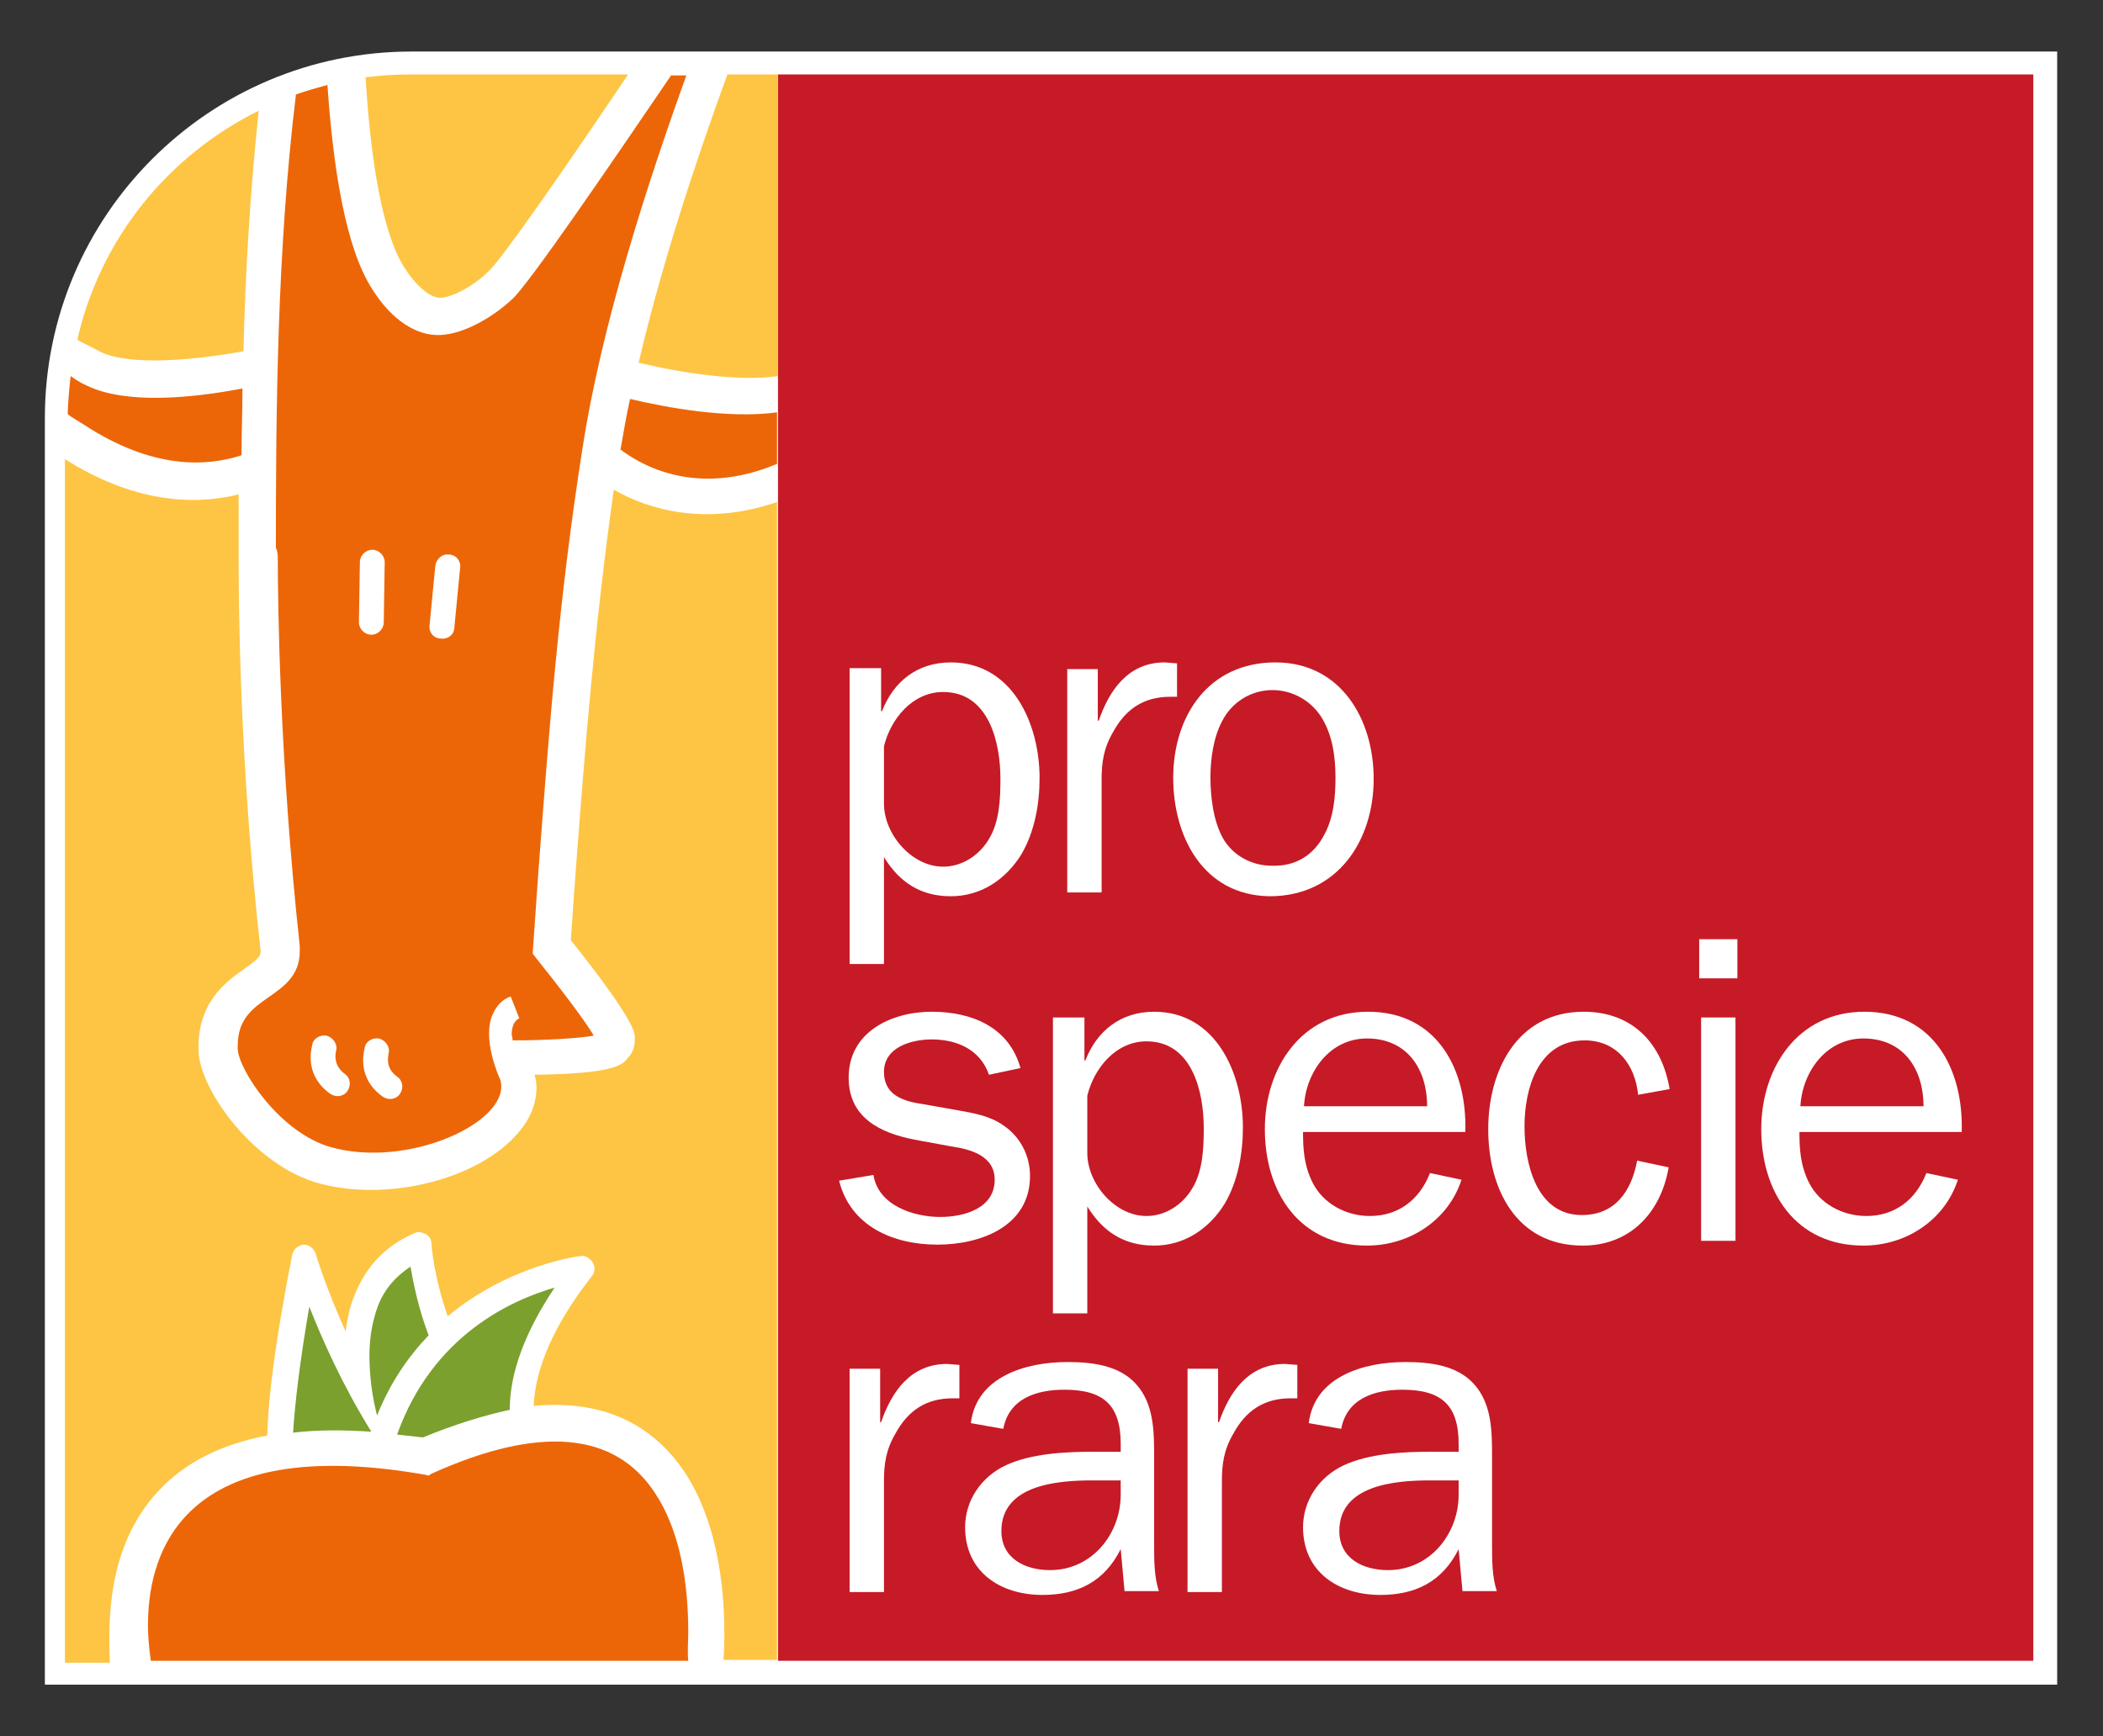 <?xml version="1.0" encoding="UTF-8"?>
<!-- Generator: Adobe Illustrator 24.3.0, SVG Export Plug-In . SVG Version: 6.00 Build 0)  -->
<svg xmlns="http://www.w3.org/2000/svg" xmlns:xlink="http://www.w3.org/1999/xlink" version="1.1" id="Logo" x="0px" y="0px" viewBox="0 0 220.3 181.9" style="enable-background:new 0 0 220.3 181.9;" xml:space="preserve">
<rect x="0" y="0" width="220.3" height="181.9" fill="#333333" stroke="none"/>
<style type="text/css">
	.st0{fill:#FFFFFF;}
	.st1{fill:#C61A27;}
	.st2{fill:#FDC543;}
	.st3{fill:#EC6608;}
	.st4{fill:#7BA02D;}
</style>
<g>
	<path id="Weiss" class="st0" d="M43.1,5.4C21.9,5.4,4.7,22.6,4.7,43.8v132.7h210.8V5.4H43.1z"></path>
	<rect id="Bordeaux" x="81.5" y="7.8" class="st1" width="131.5" height="166.2"></rect>
	<g id="Gelb">
		<path class="st2" d="M16.6,156.2c2.8-3,6.6-4.9,11.4-5.8c0.1-4.2,0.9-10.2,2.6-18.9c0.1-0.6,0.6-1,1.2-1.1c0.6,0,1.1,0.4,1.3,1    c0,0.1,1,3.4,3.1,8.1c0.2-1.3,0.4-2.5,0.9-3.7c1.2-3.1,3.3-5.3,6.3-6.6c0.4-0.2,0.8-0.1,1.2,0.1s0.6,0.6,0.6,1    c0,0.1,0.2,3.3,1.7,7.6c6.5-5.4,13.8-6.3,13.9-6.3c0.5-0.1,1,0.2,1.3,0.7s0.2,1-0.1,1.4c-3.9,5-5.9,9.5-6.1,13.6    c8.4-0.8,13.1,2.9,15.8,6.9c3.5,5.3,4.5,12.8,4.1,19.7h5.6V52.6c-7.3,2.5-13.3,0.9-17.1-1.3c-2,14.2-3,26.8-4,40.1    c0,0-0.4,5.5-0.5,7.1c6.2,7.8,6.6,9.4,6.7,10c0,0.1,0,0.3,0,0.4c0,0.7-0.2,1.4-0.7,1.9c-0.6,0.8-1.5,1.7-9.8,1.8    c0.1,0.4,0.2,0.8,0.2,1.3c0,1.8-0.7,3.5-2.2,5.1c-4.2,4.6-13.4,6.9-20.5,5c-6.8-1.8-12.5-9.7-12.7-13.8c-0.2-5.1,2.8-7.3,4.8-8.7    c1.7-1.2,1.7-1.4,1.7-1.9c-2.2-19.5-2.3-36.3-2.3-41c0-2.2,0-4.5,0-6.8c-4.8,1.2-11.1,0.8-18.2-3.7v126.1h4.7    C11.4,170.4,11,162.2,16.6,156.2z"></path>
		<path class="st2" d="M81.5,39.4V7.8c-1.8,0-3.6,0-5.3,0c-3.1,8.5-6.8,19.5-9.3,30.2C71.5,39.1,77.5,40,81.5,39.4z"></path>
		<path class="st2" d="M25.5,36.8c0.2-8.2,0.7-16.7,1.6-25.2l0,0c-9.5,4.7-16.6,13.4-19,24c0.3,0.2,0.8,0.4,2.5,1.3    C13.6,38.3,20,37.8,25.5,36.8z"></path>
		<path class="st2" d="M46.1,31.2c1.1,0,3.4-1.1,5.1-2.8c1.4-1.3,7.8-10.5,14.6-20.6C52,7.8,43,7.8,43,7.8c-1.6,0-3.2,0.1-4.7,0.3    c0.5,8.4,1.7,16.3,4.1,20C43.9,30.4,45.3,31.2,46.1,31.2z"></path>
	</g>
	<g id="Orange">
		<path class="st3" d="M9.1,40.4c-0.9-0.4-1.4-0.8-1.7-1c-0.1,0.8-0.3,2.9-0.3,4c0.5,0.4,1.1,0.7,1.7,1.1c7.2,4.7,12.8,4.4,16.5,3.2    c0-2.3,0.1-4.6,0.1-7C20.2,41.7,13.2,42.4,9.1,40.4z"></path>
		<path class="st3" d="M29.1,58.5c0,4.7,0.2,21.3,2.3,40.6c0,0.2,0,0.4,0,0.6c0,2.5-1.7,3.7-3.3,4.8c-1.7,1.2-3.2,2.3-3.2,5.1    c0,0.1,0,0.2,0,0.3c0.1,2.2,4.4,8.8,9.8,10.3c6.2,1.7,13.7-0.7,16.6-3.8c1.1-1.2,1.4-2.3,1.1-3.3c-0.2-0.4-1.9-4.3-0.8-6.8    c0.4-0.9,1-1.6,1.9-1.9l0.9,2.3c-0.3,0.1-0.4,0.3-0.6,0.6c-0.1,0.3-0.2,0.6-0.2,1c0,0.2,0.1,0.4,0.1,0.7c3.3,0,6.9-0.2,8.5-0.5    c-1-1.7-3.7-5.2-6.1-8.2l-0.3-0.4l0.6-8.6C57.5,76.8,58.5,63,61,47.1C63,34,67.9,19,71.9,7.9c-0.5,0-1.1,0-1.6,0    c-6.8,10-14.8,21.7-16.6,23.4c-1.9,1.8-5,3.7-7.6,3.8c-2.5,0.1-5.1-1.6-7.1-4.8c-2.8-4.3-4.1-12.7-4.7-21.4    c-1.1,0.3-2.2,0.6-3.3,1c-2,16.5-2.1,33.6-2.1,47.5C29.1,57.8,29.1,58.2,29.1,58.5z"></path>
		<path class="st3" d="M66,41.8c-0.4,1.8-0.7,3.6-1,5.3c2,1.5,7.8,5.1,16.4,1.5v-5.4C76.3,43.9,69.8,42.7,66,41.8z"></path>
		<path class="st3" d="M72.1,171c0-5.3-0.9-10.7-3.5-14.6c-4.2-6.4-12.1-7.1-23.4-2l-0.3,0.2l-0.4-0.1c-12-2.1-20.4-0.6-25,4.3    c-3.3,3.5-4,8.1-4,11.5c0,1.6,0.2,2.9,0.3,3.7h56.3C72,173,72.1,172,72.1,171z"></path>
	</g>
	<g id="Grün">
		<path class="st4" d="M43,132.7c-1.5,1-2.7,2.3-3.4,4.1c-0.6,1.6-0.9,3.4-0.9,5.2c0,2.2,0.3,4.4,0.8,6.3c1.4-3.5,3.3-6.2,5.4-8.4    C43.8,137,43.3,134.4,43,132.7z"></path>
		<path class="st4" d="M38.9,150c-3.1-5-5.2-9.8-6.5-13.1c-1,5.8-1.5,10.1-1.7,13.2C33.2,149.8,35.9,149.8,38.9,150z"></path>
		<path class="st4" d="M53.4,147.7c0-4,1.7-8.3,4.7-12.8c-4.5,1.3-12.8,5-16.5,15.4c0.9,0.1,1.8,0.2,2.7,0.3    C47.7,149.2,50.7,148.3,53.4,147.7z"></path>
	</g>
	<g id="Striche">
		<path class="st0" d="M32.7,109.5c-0.5,2.1,0.2,3.9,1.9,5.1c0.6,0.4,1.4,0.3,1.8-0.3c0.4-0.6,0.3-1.4-0.3-1.8    c-0.8-0.6-1.1-1.4-0.9-2.4c0.2-0.7-0.3-1.4-1-1.6C33.5,108.4,32.8,108.8,32.7,109.5z"></path>
		<path class="st0" d="M38.2,109.8c-0.5,2.1,0.2,3.9,1.9,5.1c0.6,0.4,1.4,0.3,1.8-0.3c0.4-0.6,0.3-1.4-0.3-1.8    c-0.8-0.6-1.1-1.3-0.9-2.4c0.2-0.7-0.3-1.4-1-1.6C39,108.7,38.3,109.1,38.2,109.8z"></path>
		<path class="st0" d="M37.7,58.9l-0.1,6.3c0,0.7,0.6,1.3,1.3,1.3s1.3-0.6,1.3-1.3l0.1-6.3c0-0.7-0.6-1.3-1.3-1.3    C38.3,57.6,37.7,58.2,37.7,58.9z"></path>
		<path class="st0" d="M45.6,59.3L45,65.5c-0.1,0.7,0.4,1.4,1.2,1.4c0.7,0.1,1.4-0.4,1.4-1.2l0.6-6.2c0.1-0.7-0.4-1.4-1.2-1.4    C46.4,58,45.7,58.5,45.6,59.3z"></path>
	</g>
	<g id="Schriftzug">
		<path class="st0" d="M92.6,101H89V70h3.3v4.5h0.1c1.2-3.1,3.7-5.1,7.2-5.1c6.5,0,9.3,6.5,9.3,12.1c0,2.7-0.5,5.6-1.9,8    c-1.6,2.6-4.2,4.4-7.4,4.4s-5.4-1.5-7-4.1L92.6,101L92.6,101z M92.6,84.2c0,3.2,2.9,6.6,6.2,6.6c2,0,3.8-1.2,4.8-2.9    c1.1-1.8,1.2-4.2,1.2-6.3c0-3.8-1.2-9.1-6-9.1c-3.2,0-5.5,2.8-6.2,5.7V84.2z"></path>
		<path class="st0" d="M115,70v5.5h0.1c1.1-3.2,3.1-6.1,6.9-6.1l1.3,0.1V73h-0.7c-2.8,0-4.7,1.3-6,3.7c-1,1.7-1.2,3.2-1.2,5v11.8    h-3.6V70.1h3.2V70z"></path>
		<path class="st0" d="M122.9,81.5c0-6.5,3.7-12.1,10.7-12.1c6.9,0,10.3,6,10.3,12.2c0,6.5-3.8,12.3-10.9,12.3    C126,93.8,122.9,87.6,122.9,81.5z M138.7,87.5c1-1.8,1.2-4,1.2-6c0-2.2-0.3-4.5-1.5-6.4c-1.1-1.7-3-2.8-5.1-2.8    c-2.3,0-4.3,1.3-5.3,3.3c-0.9,1.7-1.2,4-1.2,5.8c0,2.1,0.3,4.6,1.3,6.4c1,1.8,3,2.9,5.1,2.9C135.7,90.8,137.6,89.6,138.7,87.5z"></path>
		<path class="st0" d="M91.5,123.1c0.5,3.2,4.2,4.4,7,4.4c2.5,0,5.7-0.9,5.7-3.9c0-2.5-2.5-3.2-4.6-3.5l-3.8-0.7    c-3.6-0.7-6.9-2.3-6.9-6.5c0-4.8,4.5-6.9,8.7-6.9s8.1,1.6,9.3,5.9l-3.3,0.7c-0.9-2.6-3.3-3.7-6-3.7c-2.1,0-5,0.8-5,3.4    c0,2.5,2.1,3.1,4.2,3.4l3.4,0.6c1.7,0.3,3.5,0.6,4.9,1.6c1.8,1.2,2.8,3.2,2.8,5.3c0,5.3-5.2,7.2-9.7,7.2c-4.6,0-9.1-1.9-10.3-6.7    L91.5,123.1z"></path>
		<path class="st0" d="M113.9,137.6h-3.6v-31h3.3v4.5h0.1c1.2-3.1,3.7-5.1,7.2-5.1c6.5,0,9.3,6.5,9.3,12.1c0,2.7-0.5,5.6-1.9,8    c-1.6,2.6-4.2,4.4-7.4,4.4s-5.4-1.5-7-4.1L113.9,137.6L113.9,137.6z M113.9,120.8c0,3.2,2.9,6.6,6.2,6.6c2,0,3.8-1.2,4.8-2.9    c1.1-1.8,1.2-4.2,1.2-6.3c0-3.8-1.2-9.1-6-9.1c-3.2,0-5.5,2.8-6.2,5.7V120.8z"></path>
		<path class="st0" d="M153.1,123.6c-1.4,4.3-5.5,6.9-9.9,6.9c-7.1,0-10.7-5.6-10.7-12.2c0-6.4,3.8-12.3,10.8-12.3    c7.3,0,10.4,6.1,10.2,12.6h-17c0,1.8,0.1,3.5,1,5.3c1.1,2.2,3.5,3.5,6,3.5c3,0,5.2-1.7,6.3-4.5L153.1,123.6z M149.5,115.9    c0-3.9-2.1-7.1-6.3-7.1c-3.9,0-6.4,3.5-6.6,7.1H149.5z"></path>
		<path class="st0" d="M174.8,122.3c-0.8,4.7-4,8.2-9,8.2c-7,0-9.9-6-9.9-12.2c0-6.1,3-12.3,10-12.3c5.1,0,8.2,3.3,9,8.1l-3.3,0.6    c-0.3-3.1-2.2-5.7-5.6-5.7c-4.9,0-6.3,5.1-6.3,9c0,3.8,1.2,9.3,6,9.3c3.5,0,5.2-2.5,5.8-5.7L174.8,122.3z"></path>
		<path class="st0" d="M182,102.5h-4v-4.1h4V102.5z M181.8,130h-3.6v-23.4h3.6V130z"></path>
		<path class="st0" d="M205.1,123.6c-1.4,4.3-5.5,6.9-9.9,6.9c-7.1,0-10.7-5.6-10.7-12.2c0-6.4,3.8-12.3,10.8-12.3    c7.3,0,10.4,6.1,10.2,12.6h-17c0,1.8,0.1,3.5,1,5.3c1.1,2.2,3.5,3.5,6,3.5c3,0,5.2-1.7,6.3-4.5L205.1,123.6z M201.5,115.9    c0-3.9-2.1-7.1-6.3-7.1c-3.9,0-6.4,3.5-6.6,7.1H201.5z"></path>
		<path class="st0" d="M92.2,143.5v5.5h0.1c1.1-3.2,3.1-6.1,6.9-6.1l1.3,0.1v3.5h-0.7c-2.8,0-4.7,1.3-6,3.7c-1,1.7-1.2,3.2-1.2,5    v11.6H89v-23.4h3.2V143.5z"></path>
		<path class="st0" d="M117.4,152.3v-1c0-4.1-1.8-5.7-5.9-5.7c-2.9,0-5.8,0.9-6.4,4.1l-3.4-0.6c0.6-4.9,5.8-6.4,10.1-6.4    c2.5,0,5.4,0.3,7.2,2.3c1.9,2.1,1.9,5,1.9,7.7v9.1c0,1.7,0,3.4,0.5,4.9h-3.6l-0.4-4.4c-1.7,3.4-4.5,4.8-8.2,4.8    c-4.4,0-8.1-2.4-8.1-7.1c0-2.8,1.7-5.3,4.3-6.5s6.1-1.4,9-1.4h3V152.3z M117.4,155.1h-3c-3.7,0-9.5,0.5-9.5,5.3    c0,2.9,2.5,4.1,5.1,4.1c4.4,0,7.4-3.8,7.4-7.9V155.1z"></path>
		<path class="st0" d="M127.6,143.5v5.5h0.1c1.1-3.2,3.1-6.1,6.9-6.1l1.3,0.1v3.5h-0.7c-2.8,0-4.7,1.3-6,3.7c-1,1.7-1.2,3.2-1.2,5    v11.6h-3.6v-23.4h3.2V143.5z"></path>
		<path class="st0" d="M152.8,152.3v-1c0-4.1-1.8-5.7-5.9-5.7c-2.9,0-5.8,0.9-6.4,4.1l-3.4-0.6c0.6-4.9,5.8-6.4,10.1-6.4    c2.5,0,5.4,0.3,7.2,2.3c1.9,2.1,1.9,5,1.9,7.7v9.1c0,1.7,0,3.4,0.5,4.9h-3.6l-0.4-4.4c-1.7,3.4-4.5,4.8-8.2,4.8    c-4.4,0-8.1-2.4-8.1-7.1c0-2.8,1.7-5.3,4.3-6.5s6.1-1.4,9-1.4h3V152.3z M152.8,155.1h-3c-3.7,0-9.5,0.5-9.5,5.3    c0,2.9,2.5,4.1,5.1,4.1c4.4,0,7.4-3.8,7.4-7.9V155.1z"></path>
	</g>
</g>
</svg>
